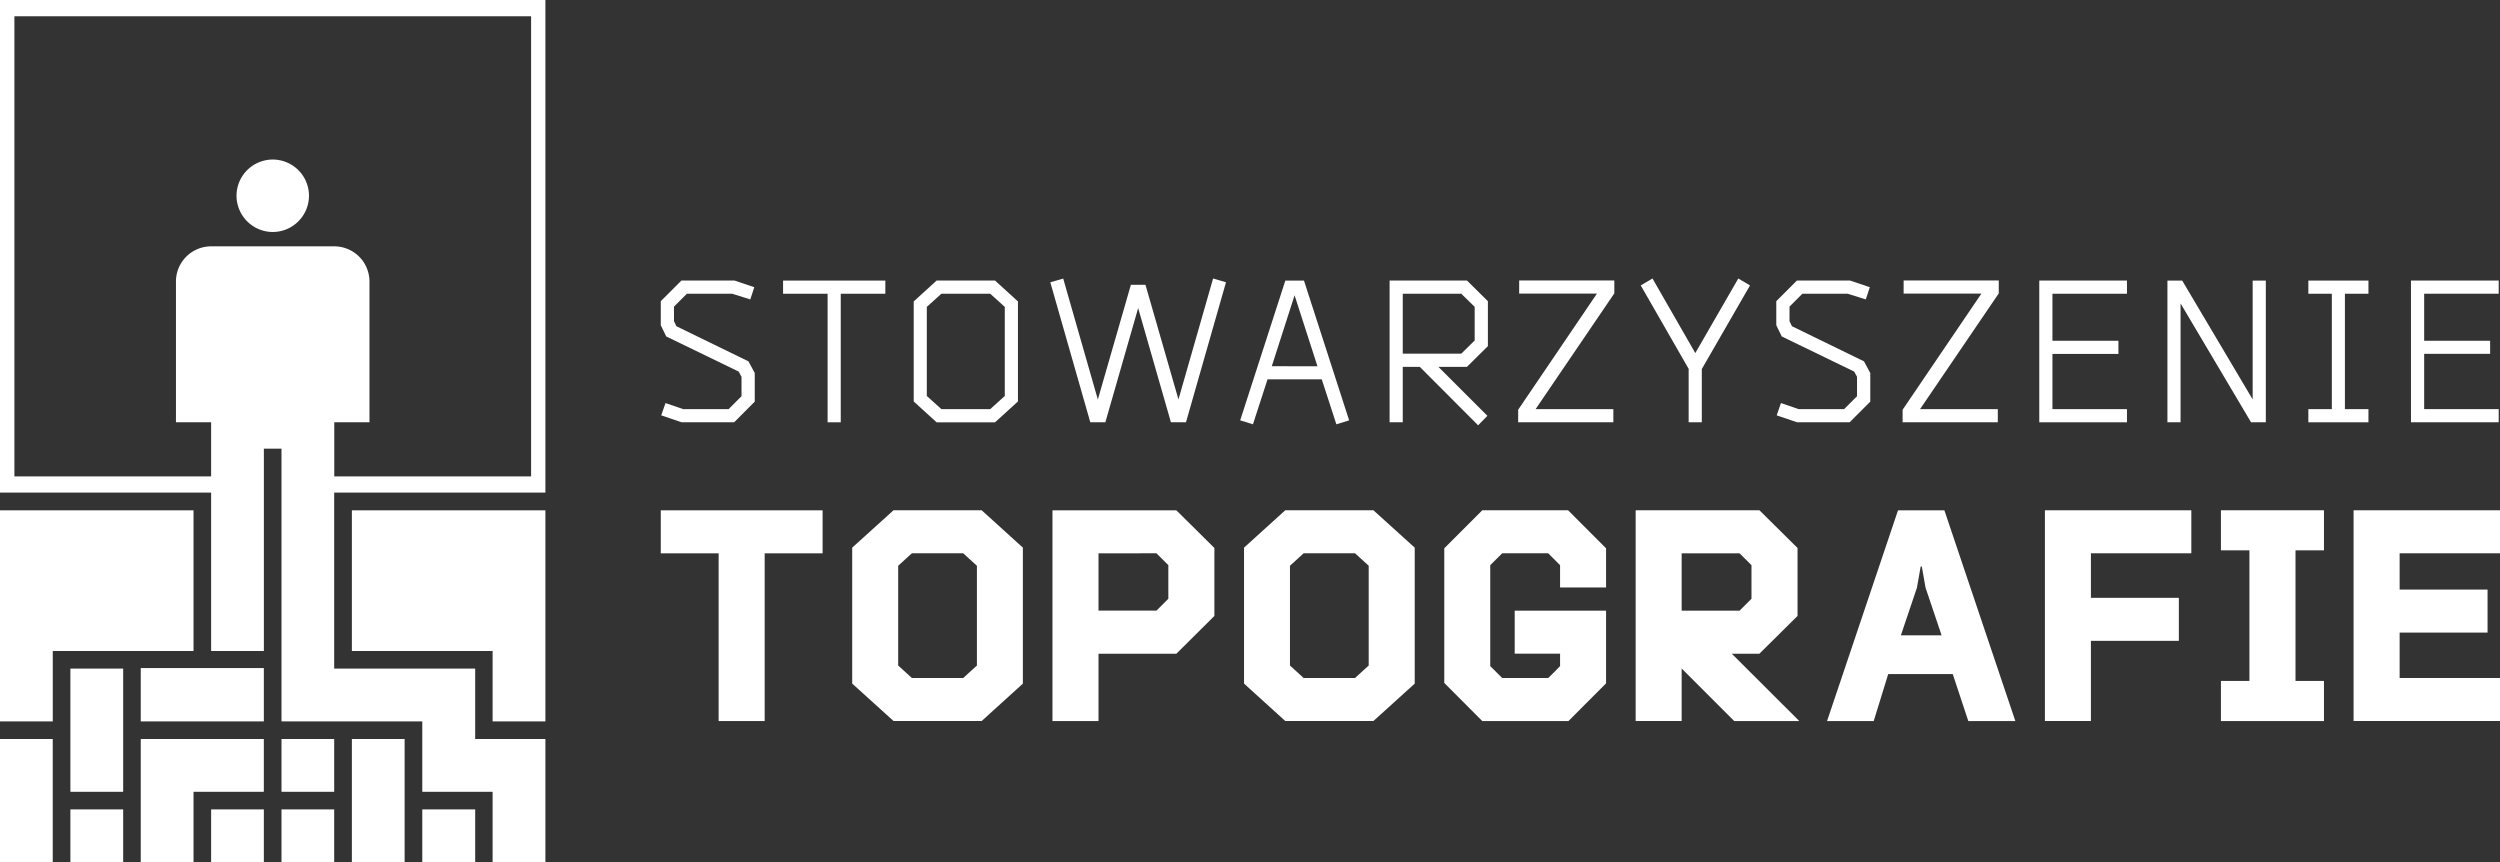 <svg id="Group_60" data-name="Group 60" xmlns="http://www.w3.org/2000/svg"
     width="116.269" height="40.096"
     viewBox="0 0 116.269 40.096">
  <rect x="0" y="0" width="116.269" height="40.096" fill="#333333" stroke="none"/>
  <defs>
    <clipPath id="clip-path">
      <path id="Path_74" data-name="Path 74" d="M0,2.307H116.269v-40.1H0Z"
            transform="translate(0 37.789)" fill="#fff"/>
    </clipPath>
  </defs>
  <g id="Group_34" data-name="Group 34" transform="translate(0 0)" clip-path="url(#clip-path)">
    <path id="Path_73" data-name="Path 73"
          d="M6.546-4.24h5.725V-6.72H6.546ZM9.819,2.307h2.452V-.147H9.819Zm-3.273,0H9V-.963h3.27V-3.419H6.546ZM3.274-.963H5.728v-5.73H3.274ZM0-37.789v22.91H9.819v7.367h2.453v-9.409h.82V-4.24h6.547V-.963H22.91v3.27h2.455V-3.419H22.1V-6.693H15.542v-8.186h9.823v-22.91ZM24.7-15.633H15.546v-2.516h1.637v-6.546a1.637,1.637,0,0,0-1.637-1.637H9.819a1.637,1.637,0,0,0-1.636,1.637v6.546H9.819v2.516H.67v-21.4H24.7ZM3.274,2.307H5.728V-.147H3.274ZM9-14.056H0V-4.24H2.454V-7.512H9ZM0,2.307H2.453V-3.419H0Zm19.639,0H22.1V-.147H19.639ZM16.365-7.512H22.91V-4.24h2.455v-9.816h-9Zm0,9.819h2.453V-3.419H16.365ZM13.092-.963h2.45V-3.419h-2.45Zm0,3.27h2.45V-.147h-2.45ZM12.683-27a1.688,1.688,0,0,0,1.687-1.687,1.685,1.685,0,0,0-1.687-1.682A1.687,1.687,0,0,0,11-28.691,1.69,1.69,0,0,0,12.683-27"
          transform="translate(0 37.789)" fill="#fff"/>
  </g>
  <g id="Group_35" data-name="Group 35" transform="translate(30.731 23.732)">
    <path id="Path_75" data-name="Path 75" d="M.278.564H-1.863v-7.8H-4.554v-2H2.972v2H.278Z"
          transform="translate(4.554 9.238)" fill="#fff"/>
  </g>
  <g id="Group_36" data-name="Group 36" transform="translate(39.633 23.732)">
    <path id="Path_76" data-name="Path 76"
          d="M.347,0,2.262,1.737V8.062L.347,9.8h-4.1l-1.922-1.74V1.737L-3.754,0ZM-.513,2H-2.9l-.636.58v4.64L-2.9,7.8H-.513l.638-.581V2.58Z"
          transform="translate(5.676)" fill="#fff"/>
  </g>
  <g id="Group_37" data-name="Group 37" transform="translate(57.856 23.732)">
    <path id="Path_77" data-name="Path 77"
          d="M.346,0,2.266,1.737V8.062L.346,9.8h-4.1l-1.918-1.74V1.737L-3.755,0ZM-.51,2H-2.9l-.636.58v4.64L-2.9,7.8H-.51l.636-.581V2.58Z"
          transform="translate(5.673)" fill="#fff"/>
  </g>
  <g id="Group_38" data-name="Group 38" transform="translate(48.948 23.732)">
    <path id="Path_78" data-name="Path 78"
          d="M.123.564H-2.018v-9.8H3.744L5.512-7.485v3.161L3.744-2.567H.123Zm0-7.8v2.665H2.817l.554-.553V-6.686l-.554-.552Z"
          transform="translate(2.018 9.238)" fill="#fff"/>
  </g>
  <g id="Group_39" data-name="Group 39" transform="translate(95.104 23.732)">
    <path id="Path_79" data-name="Path 79" d="M0,0H6.809V2H2.139V4.072h4.09v2H2.139V9.8H0Z"
          fill="#fff"/>
  </g>
  <g id="Group_40" data-name="Group 40" transform="translate(103.29 23.732)">
    <path id="Path_80" data-name="Path 80"
          d="M0,.564V-1.3H1.325V-7.376H0V-9.238H4.792v1.862H3.468V-1.3H4.792V.564Z"
          transform="translate(0 9.238)" fill="#fff"/>
  </g>
  <g id="Group_41" data-name="Group 41" transform="translate(109.459 23.732)">
    <path id="Path_81" data-name="Path 81" d="M0,0V9.8H6.81v-2H2.142V5.688H6.231v-2H2.142V2H6.81V0Z"
          fill="#fff"/>
  </g>
  <g id="Group_42" data-name="Group 42" transform="translate(76.071 23.732)">
    <path id="Path_82" data-name="Path 82"
          d="M.438.564-2.7-2.567h1.282L.357-4.324V-7.485L-1.414-9.238H-7.171v9.8h2.139V-1.88L-2.588.564Zm-5.47-7.8h2.694l.553.552v1.561l-.553.553H-5.032Z"
          transform="translate(7.171 9.238)" fill="#fff"/>
  </g>
  <g id="Group_44" data-name="Group 44" transform="translate(0 0)" clip-path="url(#clip-path)">
    <g id="Group_43" data-name="Group 43" transform="translate(67.17 23.732)">
      <path id="Path_83" data-name="Path 83"
            d="M.31.417V-.16H-1.8v-2H2.449V1.219L.7,2.972H-3.309L-5.075,1.2V-5.062L-3.309-6.83H.683L2.449-5.062v1.821H.31V-4.277L-.242-4.83H-2.381l-.556.553V.417l.556.554H-.242C-.05.78.117.625.31.417"
            transform="translate(5.075 6.83)" fill="#fff"/>
    </g>
  </g>
  <g id="Group_45" data-name="Group 45" transform="translate(84.976 23.732)">
    <path id="Path_85" data-name="Path 85"
          d="M.125.564.8-1.622h3L4.524.564H6.712l-3.3-9.8H1.255l-3.3,9.8Zm2.01-6.2.174-.987h.054l.173.987.746,2.214H1.388Z"
          transform="translate(2.041 9.238)" fill="#fff"/>
  </g>
  <g id="Group_46" data-name="Group 46" transform="translate(30.731 13.047)">
    <path id="Path_86" data-name="Path 86"
          d="M.07.035l-.6.6v.679l.112.233L2.933,3.18l.293.545V5.054l-.96.961H-.175l-.95-.323.2-.572.82.282H2.01l.6-.6V3.9l-.132-.244L-.891,2.023-1.145,1.5V.382l.961-.96H2.283l.922.311L3.018.3,2.17.035Z"
          transform="translate(1.145 0.578)" fill="#fff"/>
  </g>
  <g id="Group_47" data-name="Group 47" transform="translate(36.419 13.048)">
    <path id="Path_87" data-name="Path 87" d="M.154.379H-.457V-5.6H-2.528v-.612H2.228V-5.6H.154Z"
          transform="translate(2.528 6.213)" fill="#fff"/>
  </g>
  <g id="Group_48" data-name="Group 48" transform="translate(42.492 13.048)">
    <path id="Path_88" data-name="Path 88"
          d="M.218,0,1.283.971V5.623l-1.065.97H-2.5l-1.064-.97V.971L-2.5,0ZM-.007.613h-2.27l-.678.611V5.368l.678.612h2.27l.678-.612V1.224Z"
          transform="translate(3.567)" fill="#fff"/>
  </g>
  <g id="Group_49" data-name="Group 49" transform="translate(48.847 12.952)">
    <path id="Path_89" data-name="Path 89"
          d="M.255.017,1.789,5.348,3.4-.276,4-.1,2.139,6.412h-.7L-.085,1.1-1.611,6.412h-.7L-4.171-.1l.6-.172,1.611,5.624L-.423.017Z"
          transform="translate(4.171 0.276)" fill="#fff"/>
  </g>
  <g id="Group_50" data-name="Group 50" transform="translate(57.678 13.048)">
    <path id="Path_90" data-name="Path 90"
          d="M.034.385-.56.2l2.1-6.5h.867L4.507.2,3.913.385,3.234-1.707H.712Zm3-2.7-1.064-3.3L.91-2.317Z"
          transform="translate(0.56 6.301)" fill="#fff"/>
  </g>
  <g id="Group_51" data-name="Group 51" transform="translate(64.627 13.048)">
    <path id="Path_91" data-name="Path 91"
          d="M.035.379H-.577V-6.213h3.6l.971.96v2.09L3.02-2.2H1.693L3.972.078,3.539.519.827-2.2H.035Zm0-5.98v2.787H2.757l.623-.612V-4.989L2.757-5.6Z"
          transform="translate(0.577 6.213)" fill="#fff"/>
  </g>
  <g id="Group_52" data-name="Group 52" transform="translate(70.606 13.048)">
    <path id="Path_92" data-name="Path 92"
          d="M.255.344V.956H-4.172V.372l3.663-5.4H-4.125v-.612H.3v.6L-3.361.344Z"
          transform="translate(4.172 5.636)" fill="#fff"/>
  </g>
  <g id="Group_53" data-name="Group 53" transform="translate(76.303 12.952)">
    <path id="Path_93" data-name="Path 93"
          d="M.128.385V-2.1L-2.1-5.981l.546-.322L.437-2.835l2-3.468.545.322L.74-2.093V.385Z"
          transform="translate(2.104 6.303)" fill="#fff"/>
  </g>
  <g id="Group_54" data-name="Group 54" transform="translate(82.611 13.047)">
    <path id="Path_94" data-name="Path 94"
          d="M.07.035l-.6.6v.679l.114.233L2.933,3.18l.293.545V5.054l-.961.961H-.174l-.953-.323.2-.572.818.282H2.01l.6-.6V3.9l-.133-.244L-.891,2.023-1.145,1.5V.382l.96-.96H2.282l.923.311L3.018.3,2.17.035Z"
          transform="translate(1.145 0.578)" fill="#fff"/>
  </g>
  <g id="Group_55" data-name="Group 55" transform="translate(88.486 13.048)">
    <path id="Path_95" data-name="Path 95"
          d="M.255.344V.956H-4.172V.372l3.664-5.4H-4.125v-.612H.3v.6L-3.361.344Z"
          transform="translate(4.172 5.636)" fill="#fff"/>
  </g>
  <g id="Group_56" data-name="Group 56" transform="translate(94.842 13.048)">
    <path id="Path_96" data-name="Path 96"
          d="M0,0H4.078V.613H.612V2.8H3.681v.612H.612V5.98H4.078v.612H0Z" fill="#fff"/>
  </g>
  <g id="Group_57" data-name="Group 57" transform="translate(100.802 13.048)">
    <path id="Path_97" data-name="Path 97"
          d="M.035.061V5.589H-.576V-1H.112L3.388,4.525V-1H4V5.589H3.313Z"
          transform="translate(0.576 1.003)" fill="#fff"/>
  </g>
  <g id="Group_58" data-name="Group 58" transform="translate(107.356 13.048)">
    <path id="Path_98" data-name="Path 98"
          d="M0,.379V-.233H1.092V-5.6H0v-.612H2.795V-5.6H1.7V-.233H2.795V.379Z"
          transform="translate(0 6.213)" fill="#fff"/>
  </g>
  <g id="Group_59" data-name="Group 59" transform="translate(112.129 13.048)">
    <path id="Path_99" data-name="Path 99"
          d="M0,0V6.591H4.079V5.979H.613V3.408H3.681V2.8H.613V.612H4.079V0Z" fill="#fff"/>
  </g>
</svg>
